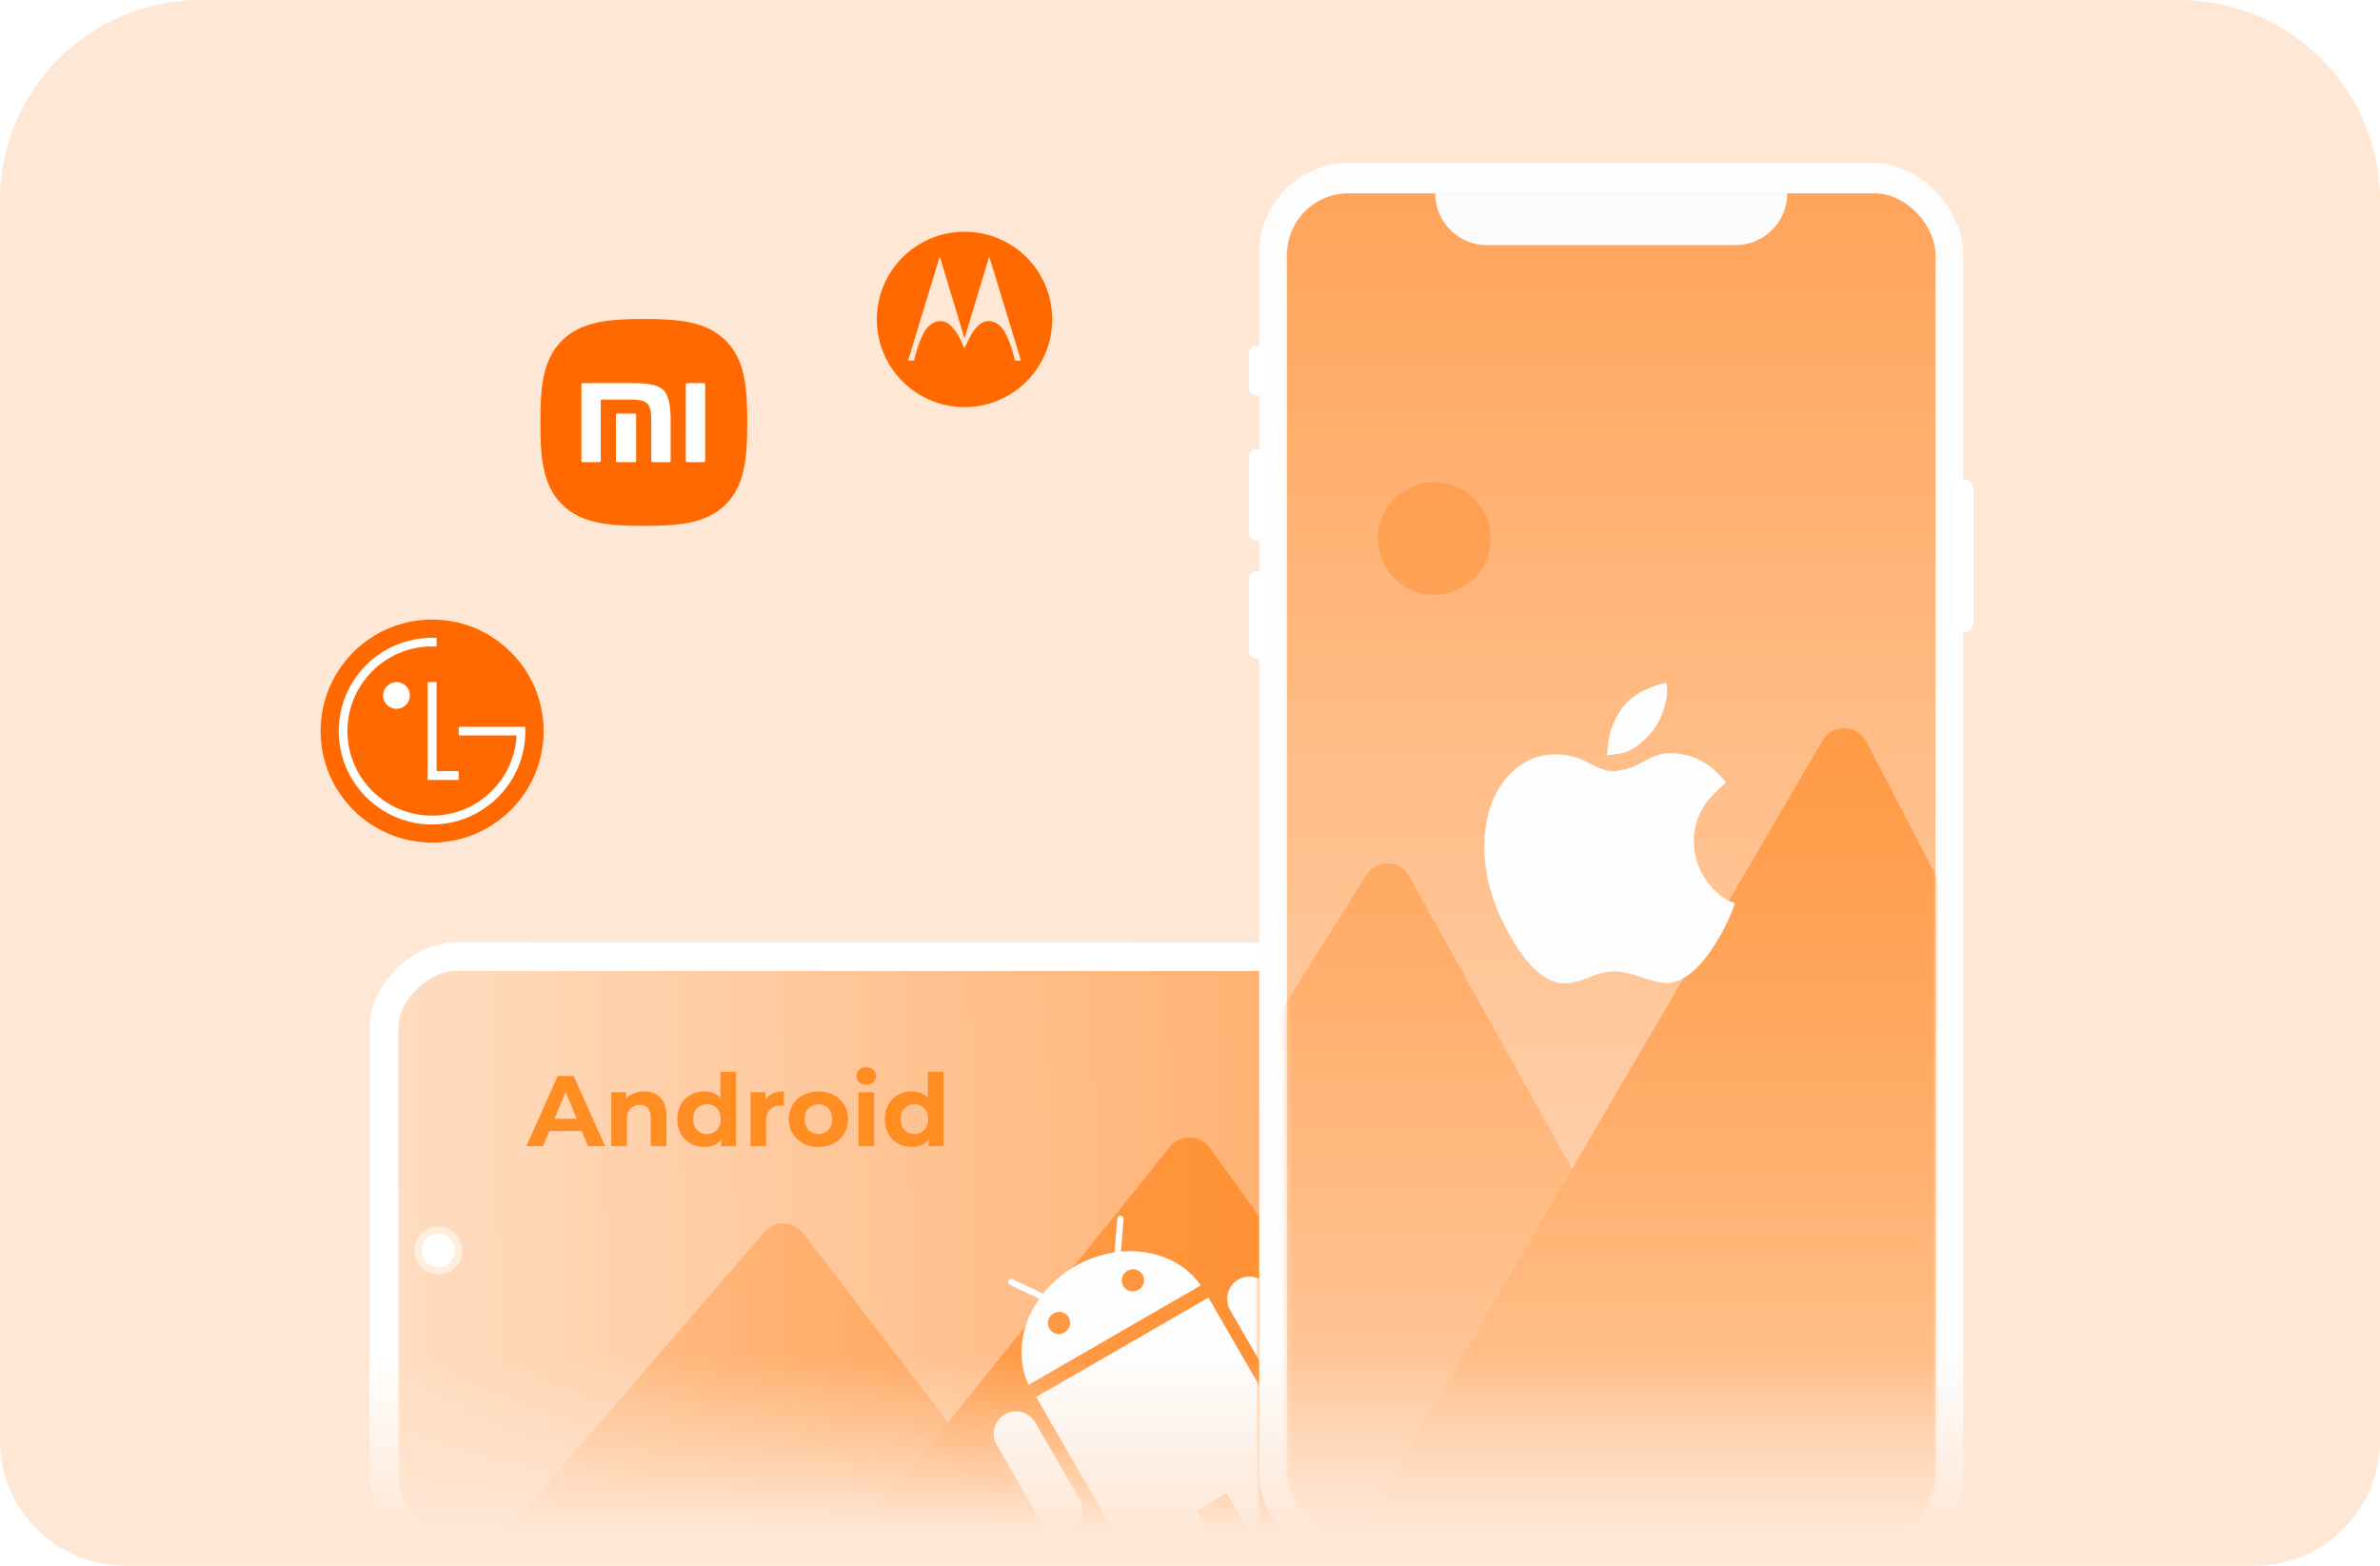 <svg width="380" height="250" viewBox="0 0 380 250" fill="none" xmlns="http://www.w3.org/2000/svg">
<path d="M0 32C0 14.327 14.327 0 32 0H348C365.673 0 380 14.327 380 32V230C380 241.046 371.046 250 360 250H20C8.954 250 0 241.046 0 230V32Z" fill="#FFE7D5"/>
<mask id="mask0_3525_50" style="mask-type:alpha" maskUnits="userSpaceOnUse" x="0" y="0" width="380" height="250">
<path d="M0 32C0 14.327 14.327 0 32 0H348C365.673 0 380 14.327 380 32V230C380 241.046 371.046 250 360 250H20C8.954 250 0 241.046 0 230V32Z" fill="url(#paint0_linear_3525_50)"/>
</mask>
<g mask="url(#mask0_3525_50)">
<g filter="url(#filter0_d_3525_50)">
<rect x="59" y="249.377" width="98.954" height="185.957" rx="13.817" transform="rotate(-90 59 249.377)" fill="url(#paint1_linear_3525_50)"/>
<rect x="61.303" y="247.074" width="94.348" height="181.351" rx="11.514" transform="rotate(-90 61.303 247.074)" stroke="white" stroke-width="4.606"/>
</g>
<mask id="mask1_3525_50" style="mask-type:alpha" maskUnits="userSpaceOnUse" x="59" y="150" width="186" height="95">
<rect x="59" y="245" width="95" height="186" rx="13.817" transform="rotate(-90 59 245)" fill="url(#paint2_linear_3525_50)"/>
</mask>
<g mask="url(#mask1_3525_50)">
<path opacity="0.7" d="M185 271H58L122.023 196.727C123.68 194.805 126.684 194.891 128.228 196.906L185 271Z" fill="#FF8A27"/>
<path d="M256 271H116L186.815 183.099C188.475 181.039 191.642 181.129 193.182 183.28L256 271Z" fill="#FF8A27"/>
</g>
<mask id="mask2_3525_50" style="mask-type:alpha" maskUnits="userSpaceOnUse" x="141" y="185" width="60" height="60">
<rect x="141" y="185" width="60" height="60" fill="#D9D9D9"/>
</mask>
<g mask="url(#mask2_3525_50)">
<g filter="url(#filter1_di_3525_50)">
<path d="M197.711 204.3C196.002 205.286 195.427 207.483 196.425 209.211L203.474 221.42C204.469 223.144 206.661 223.748 208.37 222.762C210.077 221.777 210.655 219.58 209.656 217.851L202.607 205.641C202.376 205.232 202.066 204.872 201.694 204.583C201.323 204.294 200.897 204.08 200.442 203.956C199.988 203.831 199.512 203.797 199.043 203.856C198.575 203.915 198.122 204.066 197.711 204.3ZM160.426 225.826C158.719 226.811 158.142 229.01 159.14 230.737L166.189 242.947C167.184 244.67 169.379 245.274 171.085 244.289C172.794 243.302 173.37 241.107 172.371 239.377L165.322 227.168C164.325 225.44 162.134 224.84 160.426 225.826ZM165.435 223.06L178.314 245.368C179.078 246.691 180.779 247.144 182.109 246.377L184.861 244.787L188.784 251.582C189.778 253.303 191.975 253.906 193.679 252.922C195.388 251.935 195.964 249.74 194.967 248.013L191.041 241.214L195.856 238.434L199.778 245.227C200.773 246.95 202.968 247.554 204.674 246.568C206.381 245.583 206.958 243.385 205.96 241.657L202.038 234.865L204.791 233.276C205.431 232.906 205.899 232.298 206.092 231.587C206.284 230.875 206.186 230.117 205.818 229.48L192.944 207.181L165.434 223.064L165.435 223.06ZM178.969 199.836L179.392 194.701C179.414 194.396 179.214 194.129 178.936 194.107C178.663 194.088 178.415 194.315 178.393 194.618L177.956 199.96C175.73 200.302 173.586 201.058 171.636 202.19C169.604 203.363 167.885 204.861 166.543 206.546L161.702 204.259C161.429 204.128 161.106 204.224 160.988 204.475C160.867 204.725 160.999 205.031 161.275 205.166L165.933 207.367C162.974 211.571 162.19 216.756 164.223 221.114L191.731 205.232C188.973 201.287 184.089 199.374 178.969 199.836ZM169.989 212.734C169.788 212.86 169.565 212.944 169.331 212.982C169.098 213.02 168.859 213.011 168.63 212.954C168.401 212.898 168.185 212.796 167.997 212.655C167.808 212.513 167.65 212.335 167.532 212.131C167.415 211.927 167.339 211.702 167.311 211.468C167.283 211.234 167.303 210.996 167.368 210.769C167.434 210.543 167.545 210.331 167.695 210.148C167.844 209.965 168.029 209.813 168.238 209.702C168.643 209.469 169.123 209.405 169.573 209.524C170.023 209.644 170.406 209.937 170.639 210.339C170.871 210.742 170.933 211.22 170.811 211.67C170.69 212.119 170.394 212.503 169.99 212.736L169.989 212.734ZM181.784 205.924C181.584 206.05 181.36 206.134 181.126 206.172C180.893 206.21 180.654 206.201 180.425 206.144C180.196 206.088 179.98 205.986 179.792 205.845C179.603 205.703 179.445 205.525 179.328 205.321C179.21 205.117 179.135 204.892 179.106 204.658C179.078 204.424 179.098 204.186 179.164 203.959C179.23 203.733 179.341 203.521 179.49 203.338C179.64 203.155 179.824 203.003 180.034 202.892C180.438 202.659 180.918 202.595 181.368 202.714C181.818 202.834 182.202 203.127 182.434 203.529C182.666 203.932 182.728 204.41 182.607 204.86C182.485 205.309 182.19 205.693 181.785 205.926L181.784 205.924Z" fill="#FDFDFD"/>
</g>
</g>
<path d="M93.891 183H96.611L91.603 171.8H89.043L84.051 183H86.707L87.699 180.6H92.899L93.891 183ZM88.531 178.632L90.307 174.344L92.083 178.632H88.531ZM102.829 174.264C101.661 174.264 100.653 174.664 99.981 175.4V174.392H97.597V183H100.093V178.744C100.093 177.16 100.957 176.424 102.157 176.424C103.261 176.424 103.901 177.064 103.901 178.456V183H106.397V178.072C106.397 175.448 104.861 174.264 102.829 174.264ZM115.026 171.128V175.304C114.402 174.6 113.506 174.264 112.45 174.264C110.018 174.264 108.146 175.992 108.146 178.696C108.146 181.4 110.018 183.128 112.45 183.128C113.602 183.128 114.514 182.76 115.138 182.008V183H117.522V171.128H115.026ZM112.882 181.08C111.634 181.08 110.674 180.184 110.674 178.696C110.674 177.208 111.634 176.312 112.882 176.312C114.114 176.312 115.074 177.208 115.074 178.696C115.074 180.184 114.114 181.08 112.882 181.08ZM122.216 175.528V174.392H119.832V183H122.328V178.936C122.328 177.288 123.24 176.536 124.616 176.536C124.808 176.536 124.968 176.552 125.176 176.568V174.264C123.848 174.264 122.824 174.696 122.216 175.528ZM130.678 183.128C133.414 183.128 135.398 181.288 135.398 178.696C135.398 176.104 133.414 174.264 130.678 174.264C127.942 174.264 125.942 176.104 125.942 178.696C125.942 181.288 127.942 183.128 130.678 183.128ZM130.678 181.08C129.43 181.08 128.47 180.184 128.47 178.696C128.47 177.208 129.43 176.312 130.678 176.312C131.926 176.312 132.87 177.208 132.87 178.696C132.87 180.184 131.926 181.08 130.678 181.08ZM138.314 173.192C139.242 173.192 139.866 172.584 139.866 171.752C139.866 170.984 139.242 170.408 138.314 170.408C137.386 170.408 136.762 171.016 136.762 171.8C136.762 172.584 137.386 173.192 138.314 173.192ZM137.066 183H139.562V174.392H137.066V183ZM148.151 171.128V175.304C147.527 174.6 146.631 174.264 145.575 174.264C143.143 174.264 141.271 175.992 141.271 178.696C141.271 181.4 143.143 183.128 145.575 183.128C146.727 183.128 147.639 182.76 148.263 182.008V183H150.647V171.128H148.151ZM146.007 181.08C144.759 181.08 143.799 180.184 143.799 178.696C143.799 177.208 144.759 176.312 146.007 176.312C147.239 176.312 148.199 177.208 148.199 178.696C148.199 180.184 147.239 181.08 146.007 181.08Z" fill="#FF8D22"/>
<circle cx="69.994" cy="199.662" r="3.249" transform="rotate(-90 69.994 199.662)" fill="white" stroke="#FFEDDE" stroke-width="1.151"/>
<g filter="url(#filter2_d_3525_50)">
<rect x="201.047" y="26" width="112.413" height="224" rx="14.393" fill="#FDFDFD"/>
<rect x="201.223" y="26.609" width="112.065" height="222.303" rx="14.393" fill="#FDFDFD"/>
<rect x="205.488" y="30.872" width="103.538" height="214.385" rx="9.787" fill="url(#paint3_linear_3525_50)"/>
<mask id="mask3_3525_50" style="mask-type:alpha" maskUnits="userSpaceOnUse" x="205" y="30" width="105" height="216">
<rect x="205.488" y="30.872" width="103.538" height="214.385" rx="9.787" fill="url(#paint4_linear_3525_50)"/>
</mask>
<g mask="url(#mask3_3525_50)">
<path opacity="0.7" d="M289 255H146L218.112 139.744C219.727 137.163 223.519 137.26 224.999 139.921L289 255Z" fill="#FF8A27"/>
<path d="M369 255H211L290.988 118.255C292.578 115.538 296.538 115.636 297.99 118.429L369 255Z" fill="#FF8A27"/>
<circle cx="229" cy="86" r="9" fill="#FF9C4A"/>
</g>
<g filter="url(#filter3_di_3525_50)">
<path d="M272.437 140.581C273.764 142.449 275.285 143.656 277 144.203C276.256 146.489 275.074 148.871 273.456 151.35C270.964 155.085 268.505 156.952 266.078 156.952C265.172 156.952 263.828 156.646 262.049 156.034C260.398 155.423 258.958 155.117 257.728 155.117C256.498 155.117 255.139 155.439 253.65 156.082C252.097 156.694 250.819 157 249.816 157C246.903 157 244.039 154.537 241.223 149.612C238.408 144.751 237 139.97 237 135.27C237 130.924 238.068 127.366 240.204 124.598C242.405 121.829 245.123 120.445 248.359 120.445C249.071 120.445 249.864 120.533 250.738 120.71C251.612 120.887 252.518 121.217 253.456 121.7C254.46 122.247 255.285 122.626 255.932 122.835C256.579 123.044 257.081 123.149 257.437 123.149C257.858 123.149 258.505 123.052 259.379 122.859C260.252 122.666 261.126 122.312 262 121.797C262.939 121.282 263.748 120.895 264.427 120.638C265.107 120.38 265.803 120.252 266.515 120.252C268.78 120.252 270.819 120.863 272.631 122.087C273.602 122.73 274.589 123.68 275.592 124.936C274.104 126.223 273.019 127.35 272.34 128.316C271.078 130.119 270.447 132.082 270.447 134.207C270.447 136.557 271.11 138.682 272.437 140.581ZM262.68 118.03C261.547 119.093 260.511 119.785 259.573 120.107C259.249 120.203 258.837 120.292 258.335 120.372C257.833 120.453 257.259 120.525 256.612 120.59C256.644 117.757 257.388 115.31 258.845 113.249C260.301 111.189 262.696 109.773 266.029 109C266.094 109.322 266.142 109.547 266.175 109.676V110.207C266.175 111.366 265.9 112.67 265.35 114.119C264.767 115.535 263.877 116.839 262.68 118.03Z" fill="#FDFDFD"/>
</g>
<path d="M229.152 30.872L285.359 30.872V30.872C285.359 35.437 281.658 39.138 277.093 39.138H237.418C232.853 39.138 229.152 35.437 229.152 30.872V30.872Z" fill="#FCFCFC"/>
<rect x="199.395" y="55.234" width="2.436" height="7.918" rx="1.218" fill="white"/>
<rect x="199.395" y="71.678" width="2.436" height="14.617" rx="1.218" fill="white"/>
<rect x="199.395" y="91.168" width="2.436" height="14.008" rx="1.218" fill="white"/>
<rect x="312.072" y="76.552" width="3.045" height="24.362" rx="1.523" fill="white"/>
</g>
</g>
<g filter="url(#filter4_i_3525_50)">
<path d="M115.865 54.383C112.75 51.279 108.269 50.933 102.795 50.933C97.313 50.933 92.826 51.283 89.711 54.396C86.597 57.507 86.281 61.986 86.281 67.462C86.281 72.938 86.597 77.419 89.713 80.531C92.827 83.644 97.313 83.959 102.795 83.959C108.276 83.959 112.761 83.644 115.876 80.531C118.991 77.419 119.308 72.938 119.308 67.462C119.308 61.979 118.988 57.495 115.865 54.383Z" fill="#FF6900"/>
</g>
<path d="M112.379 61.165C112.493 61.165 112.587 61.256 112.587 61.369V73.585C112.587 73.696 112.493 73.788 112.379 73.788H109.703C109.588 73.788 109.494 73.696 109.494 73.585V61.369C109.494 61.257 109.588 61.165 109.703 61.165H112.379ZM100.763 61.165C102.783 61.165 104.894 61.258 105.935 62.3C106.959 63.325 107.07 65.367 107.074 67.35V73.585C107.074 73.696 106.981 73.788 106.866 73.788H104.19C104.075 73.788 103.982 73.696 103.982 73.585V67.242C103.979 66.135 103.915 64.997 103.344 64.424C102.853 63.931 101.935 63.818 100.982 63.795H96.13C96.016 63.795 95.923 63.886 95.923 63.997V73.585C95.923 73.696 95.829 73.788 95.715 73.788H93.037C92.922 73.788 92.83 73.696 92.83 73.585V61.369C92.83 61.257 92.922 61.165 93.037 61.165H100.763ZM101.362 66.031C101.476 66.031 101.569 66.122 101.569 66.233V73.585C101.569 73.696 101.476 73.788 101.362 73.788H98.551C98.435 73.788 98.343 73.696 98.343 73.585V66.233C98.343 66.122 98.435 66.031 98.551 66.031H101.362Z" fill="white"/>
<g filter="url(#filter5_i_3525_50)">
<path d="M68.991 134.532C78.824 134.532 86.794 126.549 86.794 116.731C86.794 106.895 78.824 98.925 68.991 98.925C59.159 98.925 51.191 106.895 51.191 116.731C51.191 126.549 59.159 134.532 68.991 134.532Z" fill="#FF6900"/>
</g>
<path d="M68.273 108.906V124.531H73.231V123.128H69.707V108.906H68.273Z" fill="white"/>
<path d="M63.303 113.178C64.478 113.178 65.446 112.223 65.446 111.044C65.446 109.859 64.478 108.902 63.303 108.902C62.127 108.902 61.166 109.859 61.166 111.044C61.166 112.223 62.127 113.178 63.303 113.178Z" fill="white"/>
<path d="M69.706 101.838C69.511 101.833 69.173 101.833 68.99 101.833C60.772 101.833 54.086 108.505 54.086 116.727C54.086 120.704 55.64 124.45 58.446 127.26C61.266 130.077 64.999 131.643 68.99 131.643C72.971 131.643 76.71 130.077 79.528 127.26C82.334 124.45 83.879 120.704 83.879 116.727V116.046H73.244V117.429H82.468C82.468 117.457 82.462 117.61 82.462 117.64C82.008 124.676 76.123 130.228 68.99 130.228C65.387 130.228 61.981 128.83 59.435 126.286C56.886 123.737 55.474 120.336 55.474 116.726C55.474 113.12 56.886 109.725 59.435 107.177C61.981 104.622 65.387 103.215 68.99 103.215C69.15 103.215 69.529 103.224 69.706 103.227V101.838Z" fill="white"/>
<g filter="url(#filter6_i_3525_50)">
<path d="M153.998 37C161.833 37 168 43.312 168 51C168 58.733 161.73 65 153.998 65C146.267 65.001 140 58.733 140 51C140 43.266 146.267 37 153.998 37ZM153.967 53.936L150.051 40.942L144.98 57.578H145.931C145.931 57.578 146.571 54.684 147.611 52.956C148.177 52.017 149.05 51.25 150.217 51.271C151.038 51.287 151.75 51.736 152.639 52.98C153.173 53.724 153.996 55.623 153.996 55.623C153.996 55.623 154.819 53.727 155.356 52.98C156.242 51.736 156.954 51.287 157.778 51.271C158.943 51.25 159.818 52.017 160.381 52.958C161.422 54.684 162.061 57.578 162.061 57.578H163.015L157.941 40.942L154.026 53.936L153.998 53.959L153.967 53.936Z" fill="#FF6900"/>
</g>
<defs>
<filter id="filter0_d_3525_50" x="46.334" y="137.757" width="211.289" height="124.286" filterUnits="userSpaceOnUse" color-interpolation-filters="sRGB">
<feFlood flood-opacity="0" result="BackgroundImageFix"/>
<feColorMatrix in="SourceAlpha" type="matrix" values="0 0 0 0 0 0 0 0 0 0 0 0 0 0 0 0 0 0 127 0" result="hardAlpha"/>
<feOffset/>
<feGaussianBlur stdDeviation="6.333"/>
<feComposite in2="hardAlpha" operator="out"/>
<feColorMatrix type="matrix" values="0 0 0 0 0.514 0 0 0 0 0.513 0 0 0 0 0.513 0 0 0 0.2 0"/>
<feBlend mode="normal" in2="BackgroundImageFix" result="effect1_dropShadow_3525_50"/>
<feBlend mode="normal" in="SourceGraphic" in2="effect1_dropShadow_3525_50" result="shape"/>
</filter>
<filter id="filter1_di_3525_50" x="154.65" y="190.105" width="59.496" height="67.289" filterUnits="userSpaceOnUse" color-interpolation-filters="sRGB">
<feFlood flood-opacity="0" result="BackgroundImageFix"/>
<feColorMatrix in="SourceAlpha" type="matrix" values="0 0 0 0 0 0 0 0 0 0 0 0 0 0 0 0 0 0 127 0" result="hardAlpha"/>
<feOffset/>
<feGaussianBlur stdDeviation="2"/>
<feComposite in2="hardAlpha" operator="out"/>
<feColorMatrix type="matrix" values="0 0 0 0 0.875 0 0 0 0 0.659 0 0 0 0 0.48 0 0 0 0.4 0"/>
<feBlend mode="normal" in2="BackgroundImageFix" result="effect1_dropShadow_3525_50"/>
<feBlend mode="normal" in="SourceGraphic" in2="effect1_dropShadow_3525_50" result="shape"/>
<feColorMatrix in="SourceAlpha" type="matrix" values="0 0 0 0 0 0 0 0 0 0 0 0 0 0 0 0 0 0 127 0" result="hardAlpha"/>
<feOffset/>
<feGaussianBlur stdDeviation="2"/>
<feComposite in2="hardAlpha" operator="arithmetic" k2="-1" k3="1"/>
<feColorMatrix type="matrix" values="0 0 0 0 1 0 0 0 0 0.824 0 0 0 0 0.683 0 0 0 1 0"/>
<feBlend mode="normal" in2="shape" result="effect2_innerShadow_3525_50"/>
</filter>
<filter id="filter2_d_3525_50" x="180.643" y="7.248" width="153.227" height="261.504" filterUnits="userSpaceOnUse" color-interpolation-filters="sRGB">
<feFlood flood-opacity="0" result="BackgroundImageFix"/>
<feColorMatrix in="SourceAlpha" type="matrix" values="0 0 0 0 0 0 0 0 0 0 0 0 0 0 0 0 0 0 127 0" result="hardAlpha"/>
<feOffset/>
<feGaussianBlur stdDeviation="9.376"/>
<feComposite in2="hardAlpha" operator="out"/>
<feColorMatrix type="matrix" values="0 0 0 0 0.561 0 0 0 0 0.629 0 0 0 0 0.642 0 0 0 0.3 0"/>
<feBlend mode="normal" in2="BackgroundImageFix" result="effect1_dropShadow_3525_50"/>
<feBlend mode="normal" in="SourceGraphic" in2="effect1_dropShadow_3525_50" result="shape"/>
</filter>
<filter id="filter3_di_3525_50" x="233" y="105" width="48" height="56" filterUnits="userSpaceOnUse" color-interpolation-filters="sRGB">
<feFlood flood-opacity="0" result="BackgroundImageFix"/>
<feColorMatrix in="SourceAlpha" type="matrix" values="0 0 0 0 0 0 0 0 0 0 0 0 0 0 0 0 0 0 127 0" result="hardAlpha"/>
<feOffset/>
<feGaussianBlur stdDeviation="2"/>
<feComposite in2="hardAlpha" operator="out"/>
<feColorMatrix type="matrix" values="0 0 0 0 0.875 0 0 0 0 0.659 0 0 0 0 0.48 0 0 0 0.4 0"/>
<feBlend mode="normal" in2="BackgroundImageFix" result="effect1_dropShadow_3525_50"/>
<feBlend mode="normal" in="SourceGraphic" in2="effect1_dropShadow_3525_50" result="shape"/>
<feColorMatrix in="SourceAlpha" type="matrix" values="0 0 0 0 0 0 0 0 0 0 0 0 0 0 0 0 0 0 127 0" result="hardAlpha"/>
<feOffset/>
<feGaussianBlur stdDeviation="2"/>
<feComposite in2="hardAlpha" operator="arithmetic" k2="-1" k3="1"/>
<feColorMatrix type="matrix" values="0 0 0 0 1 0 0 0 0 0.824 0 0 0 0 0.683 0 0 0 1 0"/>
<feBlend mode="normal" in2="shape" result="effect2_innerShadow_3525_50"/>
</filter>
<filter id="filter4_i_3525_50" x="86.281" y="50.933" width="33.027" height="33.026" filterUnits="userSpaceOnUse" color-interpolation-filters="sRGB">
<feFlood flood-opacity="0" result="BackgroundImageFix"/>
<feBlend mode="normal" in="SourceGraphic" in2="BackgroundImageFix" result="shape"/>
<feColorMatrix in="SourceAlpha" type="matrix" values="0 0 0 0 0 0 0 0 0 0 0 0 0 0 0 0 0 0 127 0" result="hardAlpha"/>
<feOffset/>
<feGaussianBlur stdDeviation="5"/>
<feComposite in2="hardAlpha" operator="arithmetic" k2="-1" k3="1"/>
<feColorMatrix type="matrix" values="0 0 0 0 1 0 0 0 0 1 0 0 0 0 1 0 0 0 0.7 0"/>
<feBlend mode="normal" in2="shape" result="effect1_innerShadow_3525_50"/>
</filter>
<filter id="filter5_i_3525_50" x="51.191" y="98.925" width="35.603" height="35.607" filterUnits="userSpaceOnUse" color-interpolation-filters="sRGB">
<feFlood flood-opacity="0" result="BackgroundImageFix"/>
<feBlend mode="normal" in="SourceGraphic" in2="BackgroundImageFix" result="shape"/>
<feColorMatrix in="SourceAlpha" type="matrix" values="0 0 0 0 0 0 0 0 0 0 0 0 0 0 0 0 0 0 127 0" result="hardAlpha"/>
<feOffset/>
<feGaussianBlur stdDeviation="5"/>
<feComposite in2="hardAlpha" operator="arithmetic" k2="-1" k3="1"/>
<feColorMatrix type="matrix" values="0 0 0 0 1 0 0 0 0 1 0 0 0 0 1 0 0 0 0.7 0"/>
<feBlend mode="normal" in2="shape" result="effect1_innerShadow_3525_50"/>
</filter>
<filter id="filter6_i_3525_50" x="140" y="37" width="28" height="28" filterUnits="userSpaceOnUse" color-interpolation-filters="sRGB">
<feFlood flood-opacity="0" result="BackgroundImageFix"/>
<feBlend mode="normal" in="SourceGraphic" in2="BackgroundImageFix" result="shape"/>
<feColorMatrix in="SourceAlpha" type="matrix" values="0 0 0 0 0 0 0 0 0 0 0 0 0 0 0 0 0 0 127 0" result="hardAlpha"/>
<feOffset/>
<feGaussianBlur stdDeviation="5"/>
<feComposite in2="hardAlpha" operator="arithmetic" k2="-1" k3="1"/>
<feColorMatrix type="matrix" values="0 0 0 0 1 0 0 0 0 1 0 0 0 0 1 0 0 0 0.7 0"/>
<feBlend mode="normal" in2="shape" result="effect1_innerShadow_3525_50"/>
</filter>
<linearGradient id="paint0_linear_3525_50" x1="190.002" y1="216.5" x2="190.002" y2="244.5" gradientUnits="userSpaceOnUse">
<stop stop-color="#FFE7D5"/>
<stop offset="1" stop-color="#FFE7D5" stop-opacity="0"/>
</linearGradient>
<linearGradient id="paint1_linear_3525_50" x1="111.877" y1="438.377" x2="108.477" y2="249.453" gradientUnits="userSpaceOnUse">
<stop stop-color="#FFA45A"/>
<stop offset="1" stop-color="#FFDEC3"/>
</linearGradient>
<linearGradient id="paint2_linear_3525_50" x1="109.764" y1="434.044" x2="106.222" y2="245.081" gradientUnits="userSpaceOnUse">
<stop stop-color="#FFAE6C"/>
<stop offset="1" stop-color="#FFDEC3" stop-opacity="0.3"/>
</linearGradient>
<linearGradient id="paint3_linear_3525_50" x1="257.257" y1="30.486" x2="257.257" y2="249.573" gradientUnits="userSpaceOnUse">
<stop stop-color="#FFA45A"/>
<stop offset="1" stop-color="#FFE0C7"/>
</linearGradient>
<linearGradient id="paint4_linear_3525_50" x1="257.257" y1="30.486" x2="257.257" y2="249.573" gradientUnits="userSpaceOnUse">
<stop stop-color="#FFAD6A"/>
<stop offset="1" stop-color="#FFE0C7" stop-opacity="0.21"/>
</linearGradient>
</defs>
</svg>

